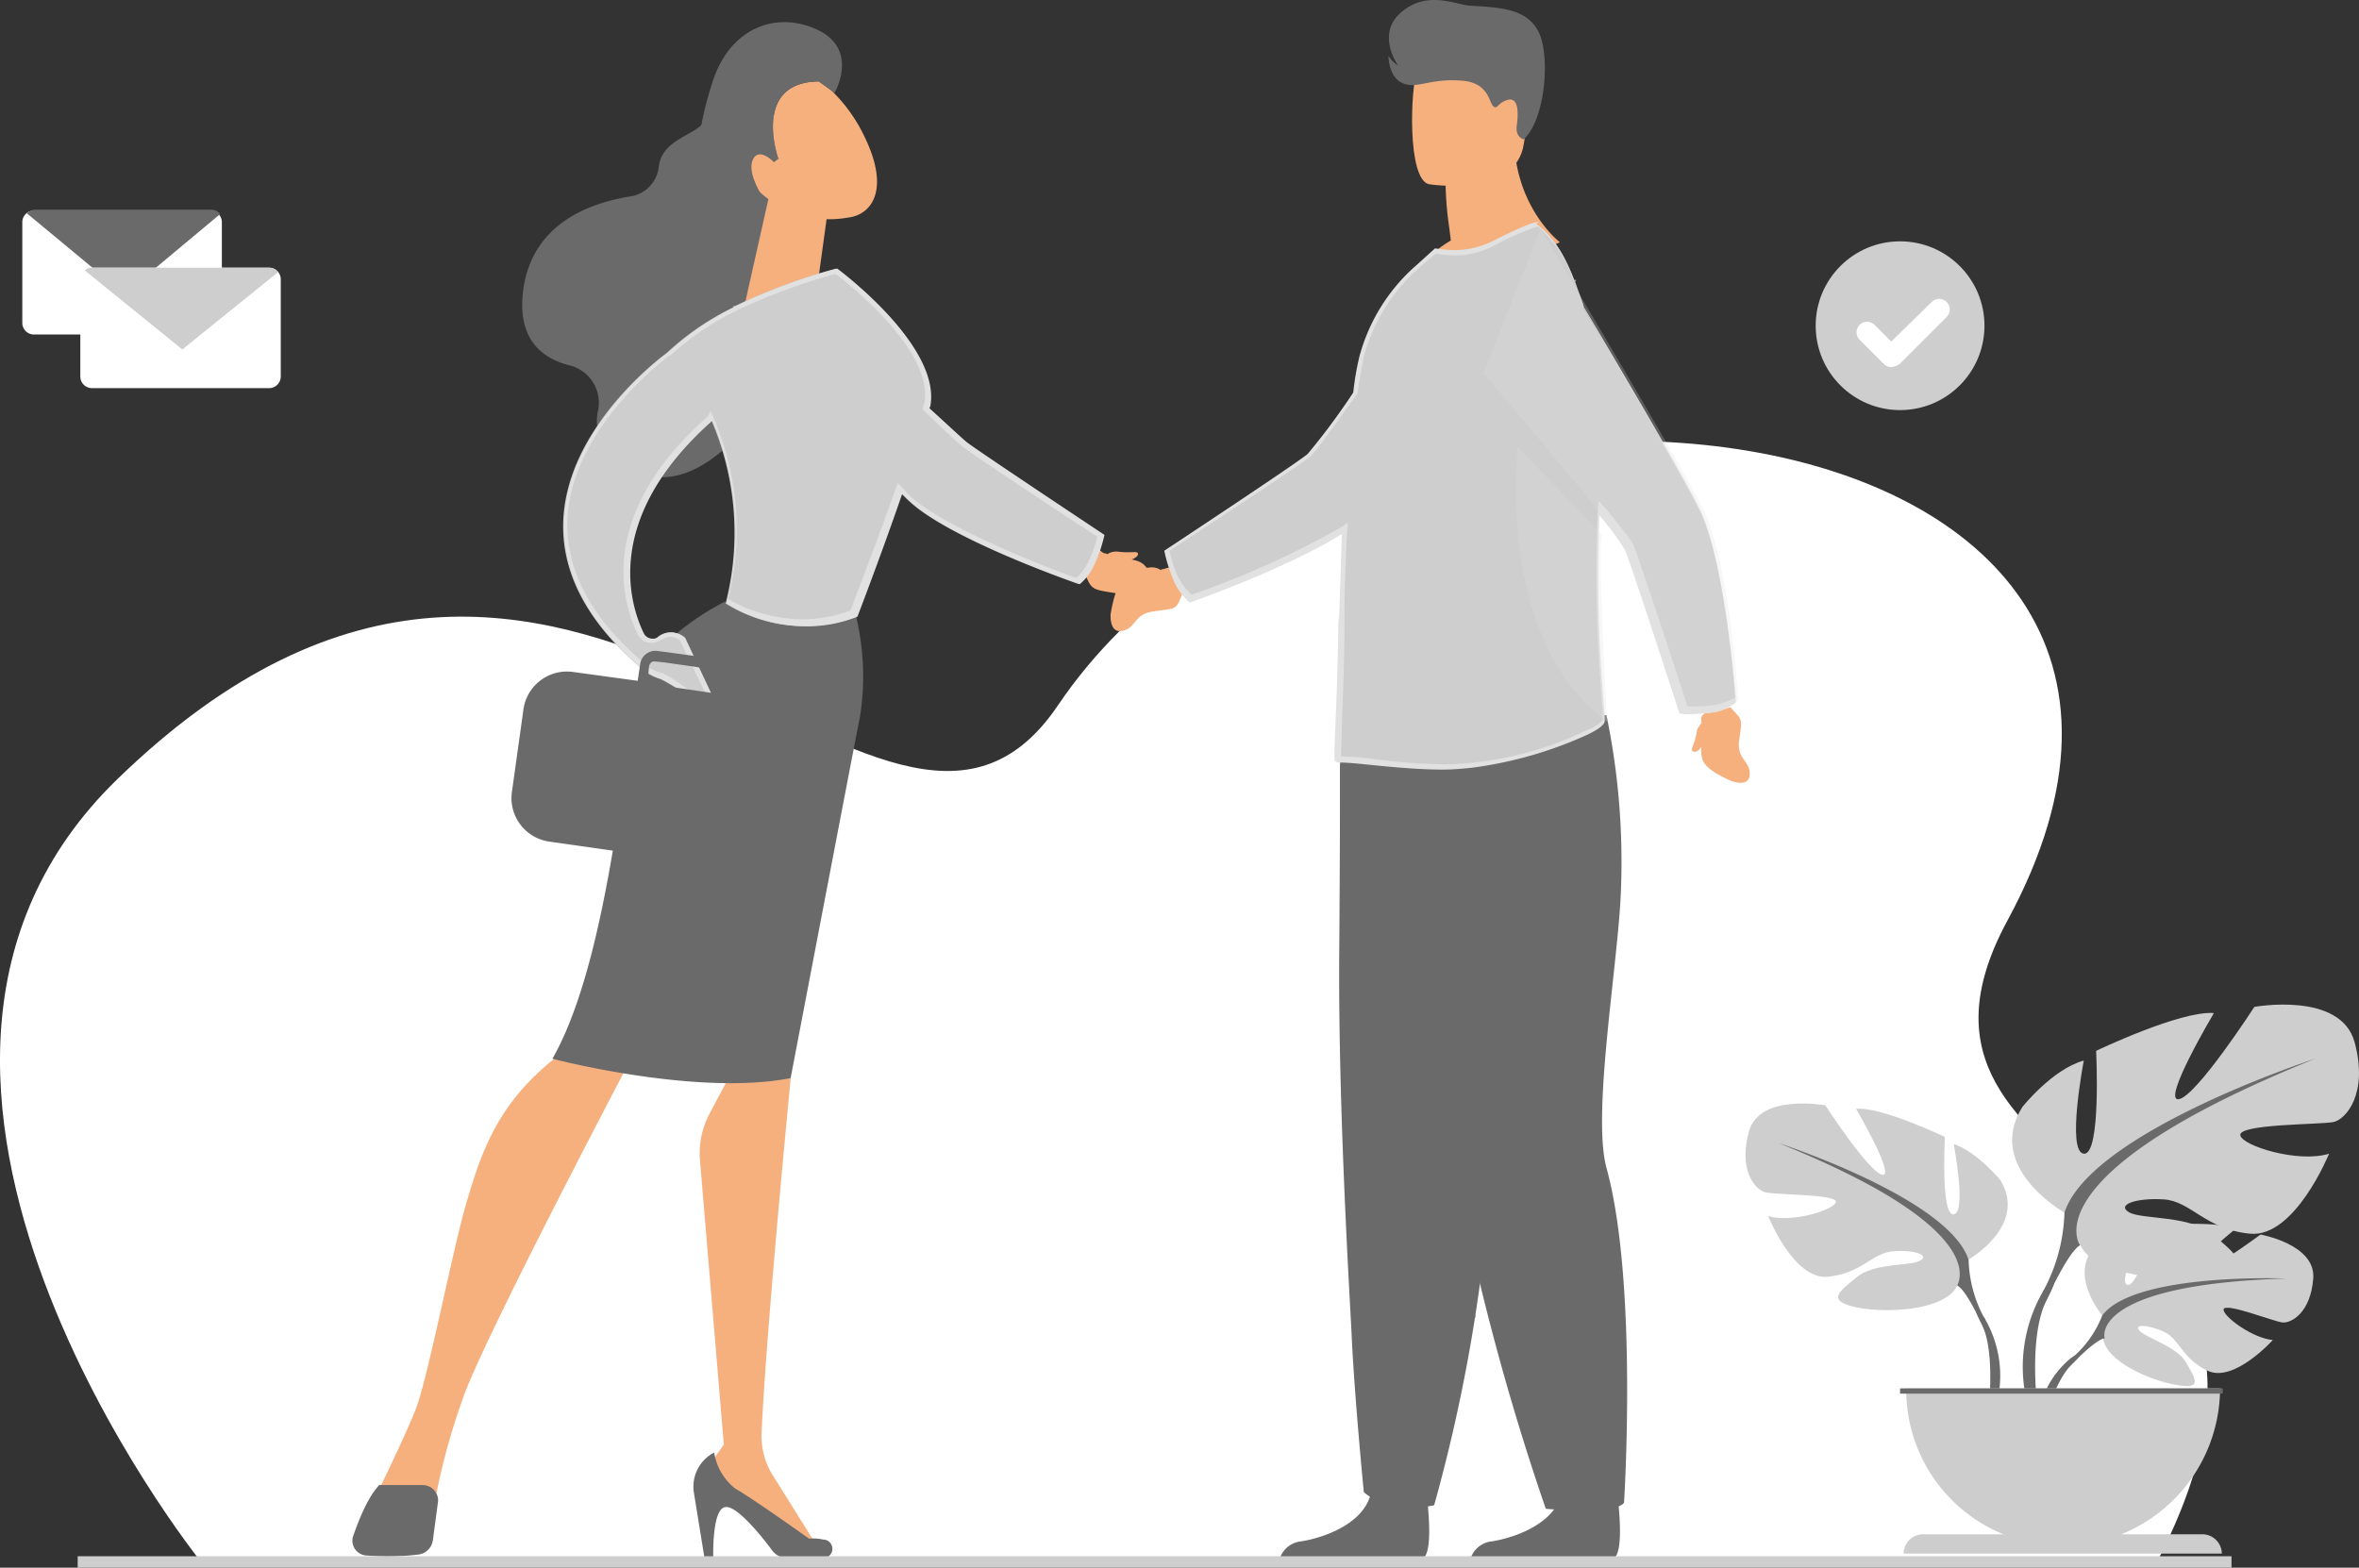 <svg xmlns="http://www.w3.org/2000/svg" width="268.341" height="178.357" viewBox="0 0 268.341 178.357">
  <rect x="0" y="0" width="268.341" height="178.357" fill="#333333" stroke="none"/>
  <g id="recrutement" transform="translate(-5.863 -1.643)">
    <path id="Tracé_2332" data-name="Tracé 2332" d="M28.7,179.3s-44.3-55.2-9.5-89c51.8-50.3,87,21.2,107-8.4,33-48.9,141-36.4,108,24.5-17.3,32,40.7,27.2,17,73Z" fill="#fff"/>
    <path id="Tracé_2333" data-name="Tracé 2333" d="M245,151.3s-4.3-5.1-.3-8.3c0,0,3-1.8,5.4-1.6,0,0-3.4,5.8-2.3,6.4s3.4-6.7,3.4-6.7,6.8-.7,8.9.4c0,0-5.8,4.7-4.6,5s7.5-4.4,7.5-4.4,6.3,1.1,6,5-2.5,5.1-3.5,5-6.5-2.3-6.7-1.5c-.1.8,3.3,3.3,5.6,3.5,0,0-4.4,4.9-7.4,3.5s-3.2-3.7-5.1-4.5-3.4-.8-2.6,0,4.1,1.7,5.2,3.5c1.1,1.9,2,3.2-1.1,2.6-3-.5-8-2.7-8.3-5.3Z" fill="#cecece"/>
    <path id="Tracé_2334" data-name="Tracé 2334" d="M265.9,147.1s-17.2-.7-20.9,4.2a12.07,12.07,0,0,1-3.4,4.8l-.4,1.1s3-3.2,4.1-3.3C245.2,153.9,243.5,147.8,265.9,147.1Z" fill="#6a6a6a"/>
    <path id="Tracé_2335" data-name="Tracé 2335" d="M241.5,156.1a10.528,10.528,0,0,0-3.9,7.6l.7.1s1.2-5,3.3-7S241.5,156.1,241.5,156.1Z" fill="#6a6a6a"/>
    <path id="Tracé_2336" data-name="Tracé 2336" d="M229.7,145s6.9-3.9,3.7-9.1c0,0-2.6-3.2-5.3-4.1,0,0,1.5,7.8,0,8s-1-8.8-1-8.8-7.3-3.5-10.1-3.2c0,0,4.5,7.7,3,7.5s-6.5-7.9-6.5-7.9-7.5-1.4-8.7,3,.7,6.6,1.9,6.9,8.2.2,8,1.1-5,2.4-7.7,1.6c0,0,2.9,7.3,6.8,6.9s5.1-2.8,7.5-2.9c2.4-.2,4.2.5,2.9,1.1-1.2.6-5.2.2-7.2,1.9-1.9,1.6-3.5,2.6.1,3.4,3.6.7,10.1.3,11.4-2.5Z" fill="#cecece"/>
    <path id="Tracé_2337" data-name="Tracé 2337" d="M208.2,131.7s19.4,6.3,21.6,13.3a14.471,14.471,0,0,0,1.9,6.8v1.4s-2-4.7-3.2-5.3C228.5,147.7,232.8,141.6,208.2,131.7Z" fill="#6a6a6a"/>
    <path id="Tracé_2338" data-name="Tracé 2338" d="M231.6,151.6a12.918,12.918,0,0,1,1.3,10.1l-.8-.2s.7-6.1-.8-9.2C229.7,149.3,231.6,151.6,231.6,151.6Z" fill="#6a6a6a"/>
    <path id="Tracé_2339" data-name="Tracé 2339" d="M240.7,139.6s-9.1-5.1-4.8-12c0,0,3.4-4.3,7-5.3,0,0-2,10.4,0,10.6s1.4-11.7,1.4-11.7,9.6-4.6,13.4-4.3c0,0-6,10.1-4,9.8s8.6-10.5,8.6-10.5,9.8-1.8,11.4,4c1.6,5.9-1,8.8-2.4,9.1-1.5.3-10.8.2-10.6,1.5.2,1.2,6.6,3.2,10.1,2.1,0,0-3.9,9.6-9,9.1s-6.7-3.7-9.8-3.9-5.5.6-3.9,1.5c1.6.8,6.9.3,9.5,2.5,2.5,2.2,4.6,3.5-.1,4.5s-13.3.3-15-3.3Z" fill="#cecece"/>
    <path id="Tracé_2340" data-name="Tracé 2340" d="M269.2,122.1s-25.5,8.3-28.5,17.5a19.876,19.876,0,0,1-2.4,8.9v1.8s2.7-6.2,4.2-7C242.4,143.3,236.7,135.2,269.2,122.1Z" fill="#6a6a6a"/>
    <path id="Tracé_2341" data-name="Tracé 2341" d="M238.3,148.5a17.141,17.141,0,0,0-1.7,13.3l1-.3s-1-8,1.1-12C240.8,145.4,238.3,148.5,238.3,148.5Z" fill="#6a6a6a"/>
    <path id="Tracé_2342" data-name="Tracé 2342" d="M240.5,177.5a17.946,17.946,0,0,0,17.9-17.9H222.7A17.734,17.734,0,0,0,240.5,177.5Z" fill="#cecdce"/>
    <path id="Tracé_2343" data-name="Tracé 2343" d="M258.6,178.4H222.4a2.22,2.22,0,0,1,2.2-2.2h31.8a2.22,2.22,0,0,1,2.2,2.2Z" fill="#cecdce"/>
    <rect id="Rectangle_1986" data-name="Rectangle 1986" width="36.7" height="0.6" transform="translate(222 159.6)" fill="#6a6a6a"/>
    <path id="Tracé_2344" data-name="Tracé 2344" d="M166.9,32.4c6,1.9,16.4-3.2,16.4-3.2s-5.5-4.2-5.2-12.8l-4.6,3.7-3.2,2.5a39.783,39.783,0,0,0,.3,4.1c.1.7.2,1.5.3,2.3A16.22,16.22,0,0,0,166.9,32.4Z" fill="#f6b07e"/>
    <path id="Tracé_2345" data-name="Tracé 2345" d="M168.4,22.6s9.9,1.6,10.8-4.6c1-6.2,2.8-10.1-3.4-11.4s-7.9.8-8.7,2.9C166.3,11.5,165.9,22,168.4,22.6Z" fill="#f6b07e"/>
    <path id="Tracé_2346" data-name="Tracé 2346" d="M90.6,11.3s-3.8,1.9-4.6,4c-.6,1.7-4.8,2-5.2,5.3A3.824,3.824,0,0,1,77.5,24c-4.3.7-11,2.9-12.1,10.5-.8,5.7,2.1,7.9,5.2,8.7a4.37,4.37,0,0,1,3.3,5.1c-.5,2.2.2,4.7,4,6.8,8.5,4.5,17-10.6,17-10.6L96.7,18Z" fill="#6a6a6a"/>
    <path id="Tracé_2347" data-name="Tracé 2347" d="M93.2,24.6,89.7,40.2c-.3,1.4.9,1.1,2.3.9,2.3-.5,5.2-1.3,6.2-3.1a1.421,1.421,0,0,0,.2-.6l1.5-10.9a1.88,1.88,0,0,0-1.1-2l-2.9-1.3A1.963,1.963,0,0,0,93.2,24.6Z" fill="#f6b07e"/>
    <path id="Tracé_2348" data-name="Tracé 2348" d="M104.3,17.4a18.114,18.114,0,0,0-3.9-5.5l-1.4-1c-7.7.1-4.6,8.8-4.6,8.8l-.5.3s-1.7-1.8-2.4-.3c-.6,1.1.3,3,.8,3.8a11.715,11.715,0,0,0,10,2.9C105,26.1,107.1,23.3,104.3,17.4Z" fill="#f6b07e"/>
    <path id="Tracé_2349" data-name="Tracé 2349" d="M93.6,20.7S92,16.2,89.9,18s1.7,4.2,3.2,4.9Z" fill="#f6b07e"/>
    <path id="Tracé_2350" data-name="Tracé 2350" d="M131.8,64.7a.367.367,0,0,0-.3-.1c-.6-.2-1.7-1.7-1.7-1.7l-2.1,2.3,1.5,1.5c.8,2,.8,2,3.4,2.4,2.2.3,1.9,1.7,3.4,2.1s1.3-1.7,1.3-1.7c-.6-3.4-1.2-3.9-2.7-4.2.5-.2.8-.5.7-.7-.1-.3-.8,0-2.3-.2A1.942,1.942,0,0,0,131.8,64.7Z" fill="#f6b07e"/>
    <path id="Tracé_2351" data-name="Tracé 2351" d="M95,119.4l.8,5s-2.8,28.7-3.3,40.2a8.391,8.391,0,0,0,1.4,5.1l5,8-12.5-7.4-.2-1.5,2-2.8-2.7-32.2a9.591,9.591,0,0,1,1.1-5.5l2.6-4.9Z" fill="#f6b07e"/>
    <path id="Tracé_2352" data-name="Tracé 2352" d="M77.8,121.8s-16.6,31.5-19.2,38.7A77.957,77.957,0,0,0,55,174.3c-.1.9-1.2,1.7-4.2,1.7-1.6,0-2.4-.6-2.7-1.2a2.03,2.03,0,0,1-.1-1.7c1-2,4-8.2,5.1-11,1.4-3.4,4.3-18.6,5.9-23.9s3.4-11.1,10.3-16.4C69.3,121.8,74,117.2,77.8,121.8Z" fill="#f6b07e"/>
    <path id="Tracé_2353" data-name="Tracé 2353" d="M78.8,79.1c1.7-5.2,9.5-9,9.5-9a16.911,16.911,0,0,0,14.9,1.5,29.177,29.177,0,0,1,.5,11.5c-1.1,5.6-7.9,41.2-7.9,41.2-10.7,2.1-27.1-2.2-27.1-2.2C75.5,110.2,77,84.4,78.8,79.1Z" fill="#6a6a6a"/>
    <path id="Tracé_2354" data-name="Tracé 2354" d="M115.7,51.9c-.4-.3-2.1-1.9-4.3-3.9,0-.1.1-.2.1-.3,1.4-6.8-10.5-15.5-10.5-15.5a64.492,64.492,0,0,0-11.6,4.3h-.2l.1.1a31.011,31.011,0,0,0-7.6,5.2S57.4,59.2,78.6,77.5A5.641,5.641,0,0,0,81,78.9a21.52,21.52,0,0,1,4.4,3,.816.816,0,0,0,1.2-.2,1.376,1.376,0,0,0,.1-1.1l-3-6.4a2.28,2.28,0,0,0-3-.1h0a1.054,1.054,0,0,1-1.7-.4c-1.6-3.3-4.7-13.1,7.8-24.2a32.424,32.424,0,0,1,1.6,20.8,16.911,16.911,0,0,0,14.9,1.5s2.8-7.3,5.1-14a16.675,16.675,0,0,0,1.5,1.4c5.3,4.3,18.7,8.9,18.7,8.9a6.381,6.381,0,0,0,1.6-2.1,16.766,16.766,0,0,0,1.2-3.5S117,53,115.7,51.9Z" fill="#cecece"/>
    <path id="Tracé_2355" data-name="Tracé 2355" d="M100.9,32.8c1.6,1.2,11.3,8.9,10.1,14.8,0,.1-.1.1-.1.2v.1l-.1.3.2.2c2.5,2.4,3.9,3.7,4.3,4,1.2,1,13.2,8.9,15.4,10.3a16.43,16.43,0,0,1-1.1,3,6.675,6.675,0,0,1-1.3,1.7c-2-.7-13.5-5-18.3-8.8a8.844,8.844,0,0,1-1.4-1.4l-.6-.6-.3.8c-2.1,5.9-4.6,12.4-5.1,13.7a15.734,15.734,0,0,1-5.5,1,17.137,17.137,0,0,1-8.4-2.3A32.328,32.328,0,0,0,87,49.1l-.3-.7-.3.6c-12.7,11.2-9.8,21.1-8,24.8a1.751,1.751,0,0,0,1.5,1,2.279,2.279,0,0,0,1.1-.3,1.712,1.712,0,0,1,2.2,0l3,6.2a.471.471,0,0,1-.1.6c-.1.1-.1.1-.2.1s-.1,0-.2-.1c-2.4-1.9-3.9-2.9-4.6-3.1A4.631,4.631,0,0,1,79,77v-.1h-.1c-5.9-5.1-8.7-10.5-8.5-16.2C70.9,50.2,81.9,42.2,82,42.1h.1A32.623,32.623,0,0,1,89.6,37h.1l.1-.1a69.754,69.754,0,0,1,11.1-4.1m.2-.6a64.492,64.492,0,0,0-11.6,4.3h-.2l.1.1a31.011,31.011,0,0,0-7.6,5.2S57.5,59.2,78.7,77.5a5.641,5.641,0,0,0,2.4,1.4,21.52,21.52,0,0,1,4.4,3c.2.1.3.2.5.2a.67.67,0,0,0,.7-.4,1.376,1.376,0,0,0,.1-1.1l-3-6.4a2.452,2.452,0,0,0-1.6-.6,2.389,2.389,0,0,0-1.4.5.952.952,0,0,1-.7.2,1.1,1.1,0,0,1-1-.6c-1.6-3.3-4.7-13.1,7.8-24.2a32.424,32.424,0,0,1,1.6,20.8,17.346,17.346,0,0,0,9,2.6,15.431,15.431,0,0,0,5.9-1.1s2.8-7.3,5.1-14a16.675,16.675,0,0,0,1.5,1.4c5.3,4.3,18.7,8.9,18.7,8.9a6.381,6.381,0,0,0,1.6-2.1,16.766,16.766,0,0,0,1.2-3.5S117.2,53,115.9,52c-.4-.3-2.1-1.9-4.3-3.9,0-.1.1-.2.1-.3,1.2-6.9-10.6-15.6-10.6-15.6Z" fill="#e1e1e1"/>
    <path id="Tracé_2356" data-name="Tracé 2356" d="M95,81.6l-2.3-.3h0a.9.9,0,0,0-.5-.1L88,80.5l.3-2a1.558,1.558,0,0,0-.3-1.2,2.589,2.589,0,0,0-1.1-.7l-1.1-.2-4.4-.6-.8-.1a1.75,1.75,0,0,0-1.9,1.4l-.3,2-7.3-1a5,5,0,0,0-5.7,4.3l-1.3,9.3a5,5,0,0,0,4.3,5.7l21.1,3a4.1,4.1,0,0,0,1.1.1l1.7.2A5,5,0,0,0,98,96.4l1.3-9.2A5.011,5.011,0,0,0,95,81.6ZM79.7,77.4c.1-.3.3-.5.5-.5h.2l1,.1,3.5.5,1.9.3c.3.1.6.3.5.7l-.3,2-7.5-1.1Z" fill="#6a6a6a"/>
    <path id="Tracé_2357" data-name="Tracé 2357" d="M199.4,83.9v-.3a.71.71,0,0,1,.4-.8l1.4-.2,1.5-.5c1.3,1.5,1.4,1.1,1,3.7-.3,2.3,1.2,2.3,1.2,3.9s-2.1.8-2.1.8c-3.3-1.5-3.5-2.3-3.4-3.9-.3.5-.7.7-1,.5s.3-.8.5-2.4A4.455,4.455,0,0,1,199.4,83.9Z" fill="#f6b07e"/>
    <path id="Tracé_2358" data-name="Tracé 2358" d="M137.9,66.5a.367.367,0,0,1,.3-.1,3.719,3.719,0,0,1,.7-.2l.9,2.1.6.8c-.8,2-.6,1.7-3.3,2.1-2.3.3-1.9,1.8-3.5,2.2s-1.4-1.9-1.4-1.9c.6-3.5,1.3-4,2.8-4.3-.5-.2-.8-.5-.7-.8s.9,0,2.4-.2A1.8,1.8,0,0,1,137.9,66.5Z" fill="#f6b07e"/>
    <path id="Tracé_2359" data-name="Tracé 2359" d="M29.9,39.7H9.7a1.324,1.324,0,0,1-1.3-1.3V26.9a1.324,1.324,0,0,1,1.3-1.3H29.8a1.324,1.324,0,0,1,1.3,1.3V38.4A1.181,1.181,0,0,1,29.9,39.7Z" fill="#fff"/>
    <path id="Tracé_2360" data-name="Tracé 2360" d="M8.9,25.9,20,35.1,30.9,26a1.231,1.231,0,0,0-1-.5H9.7A2.994,2.994,0,0,0,8.9,25.9Z" fill="#6a6a6a"/>
    <path id="Tracé_2361" data-name="Tracé 2361" d="M36.5,45.8H16.3A1.324,1.324,0,0,1,15,44.5V33.4a1.324,1.324,0,0,1,1.3-1.3H36.5a1.324,1.324,0,0,1,1.3,1.3V44.5A1.324,1.324,0,0,1,36.5,45.8Z" fill="#fff"/>
    <g id="Groupe_5182" data-name="Groupe 5182">
      <path id="Tracé_2362" data-name="Tracé 2362" d="M15.5,32.4l11.1,9,10.9-8.8a1.231,1.231,0,0,0-1-.5H16.3A1.135,1.135,0,0,0,15.5,32.4Z" fill="#cecece"/>
    </g>
    <path id="Tracé_2363" data-name="Tracé 2363" d="M179.2,17.5s-1-.2-.8-1.6.2-3.2-1-2.9-1.2,1.2-1.7.7-.5-2.8-3.9-2.9c-3.4-.2-4.8,1-6.4.3S163.8,8,163.8,8a3.493,3.493,0,0,0,1.1,1.1s-2.6-3.6.4-6.1,6.1-.8,7.9-.7c3.9.2,6.4.5,7.7,3C182.2,8,181.7,15.1,179.2,17.5Z" fill="#6a6a6a"/>
    <path id="Tracé_2364" data-name="Tracé 2364" d="M151.5,178.8h16.4c.8-1,.5-4.5.4-5.7a1.034,1.034,0,0,0-.1-.4s-5.6-4.5-6.4-1.1c0,.1-.1.2-.1.3-1,3.2-5.3,4.7-7.8,5.1A2.849,2.849,0,0,0,151.5,178.8Z" fill="#6a6a6a"/>
    <path id="Tracé_2365" data-name="Tracé 2365" d="M173.2,178.8h16.4c.8-1,.5-4.5.4-5.7a1.034,1.034,0,0,0-.1-.4s-5.6-4.5-6.4-1.1c0,.1-.1.2-.1.3-1,3.2-5.3,4.7-7.8,5.1A2.849,2.849,0,0,0,173.2,178.8Z" fill="#6a6a6a"/>
    <g id="Groupe_5183" data-name="Groupe 5183">
      <path id="Tracé_2366" data-name="Tracé 2366" d="M158.3,87.6s0,10-.1,23c-.1,17.4,1.2,38.6,1.4,42.6.3,7,1.4,18.2,1.4,18.2s2.6,2.6,8,1.5a188.079,188.079,0,0,0,6.1-32.9c0-.3.1-.6.1-.8,1.2-17.2,3.2-53.5,3.2-53.5Z" fill="#6a6a6a"/>
      <path id="Tracé_2367" data-name="Tracé 2367" d="M166.4,84.1s2.1,27.6,5,50.6a282.989,282.989,0,0,0,10.3,38.6s8,.7,8.9-.7c0,0,1.6-25-2-38.1-1.6-5.9,1.1-21.9,1.6-30.5a82.23,82.23,0,0,0-1.6-21Z" fill="#6a6a6a"/>
    </g>
    <circle id="Ellipse_321" data-name="Ellipse 321" cx="9.6" cy="9.6" r="9.6" transform="translate(212.4 29.1)" fill="#cecece"/>
    <path id="Tracé_2368" data-name="Tracé 2368" d="M221,43.4a1.135,1.135,0,0,1-.8-.3l-2.8-2.8a1.2,1.2,0,0,1,1.7-1.7l1.9,1.9,4.6-4.5a1.2,1.2,0,1,1,1.7,1.7L222,43A1.777,1.777,0,0,1,221,43.4Z" fill="#fff"/>
    <path id="Tracé_2369" data-name="Tracé 2369" d="M55.7,172.4l-.6,4.5a1.91,1.91,0,0,1-1.6,1.6,29.83,29.83,0,0,1-6.1.1,1.7,1.7,0,0,1-1.4-2.1c.6-1.7,1.6-4.4,3-5.9h5A1.765,1.765,0,0,1,55.7,172.4Z" fill="#6a6a6a"/>
    <path id="Tracé_2370" data-name="Tracé 2370" d="M99.5,178.9h-4a2.166,2.166,0,0,1-1.9-1c-1.2-1.6-3.8-4.8-5.1-4.8-1.7-.1-1.5,5.8-1.5,5.8H86l-1.2-7.4a4.362,4.362,0,0,1,2.3-4.6h0a6.489,6.489,0,0,0,2.4,4.1c2.1,1.2,8.4,5.7,8.4,5.7a4.936,4.936,0,0,1,1.6.1A1.05,1.05,0,1,1,99.5,178.9Z" fill="#6a6a6a"/>
    <rect id="Rectangle_1987" data-name="Rectangle 1987" width="245" height="1.3" transform="translate(14.7 178.7)" fill="#cecece"/>
    <path id="Tracé_2371" data-name="Tracé 2371" d="M94.4,19.7S91.3,11,99,10.9l1.8,1.3s2.8-4.8-1.8-7.1C94.3,2.8,88.9,4.7,86.9,11s-2.3,10.5,1,13.5,4.7-.4,4.7-.4-1.8-2.8-1.1-4.3,2.4.3,2.4.3Z" fill="#6a6a6a"/>
    <path id="Tracé_2372" data-name="Tracé 2372" d="M166.8,89.4l2.8,30.1,1.8,15.6,2.3,16.5-.6-1.2-14.8-39.5V88.6Z" fill="#6a6a6a"/>
    <path id="Tracé_2373" data-name="Tracé 2373" d="M170.3,88.9a65.582,65.582,0,0,1-8.2-.6,29.186,29.186,0,0,0-3.4-.3h-.1c-.1,0-.2-.1-.4-.1,0-.4.1-2,.1-3.9.1-2.7.3-6.9.3-11.4V71.4c0-2.6.1-5.6.3-9.3v-.5l-.5.3c-5.9,3.7-15.8,7.2-17.1,7.7a7.732,7.732,0,0,1-1.5-2,15.556,15.556,0,0,1-1.2-3.4c1.7-1.1,14.9-9.8,16.1-10.9.2-.1.7-.6,5.2-7l.1-.1v-.1c.2-1.6.5-3,.7-4.1a20.646,20.646,0,0,1,6.4-10.2l2-1.7a14.919,14.919,0,0,0,2.1.2,9.761,9.761,0,0,0,4.4-1c1.9-.9,4.3-2.1,5.1-2.1,1.7,1.2,3.1,3.3,4.2,6.2l.1.2c.3.9.7,1.9,1,2.9v.2c5.6,9.4,12.4,21.1,13.5,23.6,2.6,6.1,3.7,19.5,3.8,21.1a8.779,8.779,0,0,1-2.3,1,14.677,14.677,0,0,1-2.8.2h-.8c-.6-2-5.5-17-6.2-18.5a48.477,48.477,0,0,0-3-3.9l-.5-.6v.6a167.933,167.933,0,0,0,.4,20.1v.1c.1,1.3.2,2.3.2,3,0,.3-.7,1-1.7,1.4a39.954,39.954,0,0,1-13.2,3.8A13.54,13.54,0,0,1,170.3,88.9Z" fill="#cecece"/>
    <path id="Tracé_2374" data-name="Tracé 2374" d="M180.8,27.4a13.985,13.985,0,0,1,4,6l.1.1.1.1c.3.9.7,1.9,1,2.9v.1l.1.1C194,50,198.8,58.4,199.5,60.2c2.5,5.9,3.6,18.6,3.8,20.8a9.262,9.262,0,0,1-2.1.8,14.169,14.169,0,0,1-2.8.2h-.6c-.8-2.6-5.5-16.8-6.1-18.3-.1-.3-.6-1-3-4l-1-1.1-.1,1.5a170.364,170.364,0,0,0,.4,20.2v.2c.1,1.3.2,2.3.2,3a3.325,3.325,0,0,1-1.6,1.1,38.821,38.821,0,0,1-13.1,3.8,30.478,30.478,0,0,1-3.2.2,67.063,67.063,0,0,1-8.2-.6,28.831,28.831,0,0,0-3.5-.3h-.2c0-.6.1-2,.1-3.7.1-2.7.3-6.9.3-11.4v-1h0v-.1c0-2.6.1-5.6.3-9.3l.1-1.1-.9.6a101.84,101.84,0,0,1-16.9,7.6,7.475,7.475,0,0,1-1.4-1.8,12.116,12.116,0,0,1-1.1-3.2c2.3-1.5,14.8-9.7,16-10.7.2-.2.7-.6,5.3-7.1l.1-.1v-.1c.2-1.6.5-3,.7-4.1a20.681,20.681,0,0,1,6.3-10.1l1.9-1.6a15.029,15.029,0,0,0,2,.2,9.454,9.454,0,0,0,4.6-1.1,30.683,30.683,0,0,1,5-2.2m0-.5c-.7,0-3,1.1-5.2,2.2a9.961,9.961,0,0,1-4.3,1,16.352,16.352,0,0,1-2.2-.2L167,31.8a20.958,20.958,0,0,0-6.5,10.4,31.361,31.361,0,0,0-.7,4.1,75.03,75.03,0,0,1-5.2,7c-1.3,1.1-16.3,11-16.3,11a18.626,18.626,0,0,0,1.2,3.7,7.144,7.144,0,0,0,1.7,2.2s10.9-3.8,17.3-7.8c-.1,3.2-.2,6.4-.3,9.3v.1a3.4,3.4,0,0,0-.1,1c-.1,8.6-.6,15.3-.4,15.4a.735.735,0,0,0,.6.2h.1c1.9,0,6.9.8,11.6.8,1.1,0,2.2-.1,3.2-.2a45.778,45.778,0,0,0,13.3-3.8c.6-.3,2-1,1.9-1.6,0-.7-.1-1.7-.2-3.1a169.1,169.1,0,0,1-.4-20.2,28.105,28.105,0,0,1,2.9,3.9c.7,1.6,6.2,18.6,6.2,18.6a4.536,4.536,0,0,0,1,.1c.7,0,1.9-.1,2.9-.2a6.363,6.363,0,0,0,2.5-1.1s-1-14.7-3.8-21.3c-1.1-2.5-8.4-14.9-13.5-23.6a26.372,26.372,0,0,0-1-3c.1-.2.2-.2.2-.2h-.3c-1.1-2.9-2.5-5.1-4.3-6.4.4-.2.3-.2.2-.2Z" fill="#e1e1e1"/>
    <path id="Tracé_2375" data-name="Tracé 2375" d="M201.1,82.5a21.786,21.786,0,0,1-3.9.2s-5.5-17-6.2-18.6-16.4-20-16.4-20l6.5-16.4s17,28.4,18.7,32.3c2.9,6.6,3.8,21.3,3.8,21.3A5.78,5.78,0,0,1,201.1,82.5Z" fill="#e1e1e1" opacity="0.25"/>
    <path id="Tracé_2376" data-name="Tracé 2376" d="M178.5,52.5s-2.6,21.9,10.2,31.3c-.3-4.6-1.1-19.9-.6-21.3l-9.6-10" fill="#e1e1e1" opacity="0.25"/>
  </g>
</svg>
